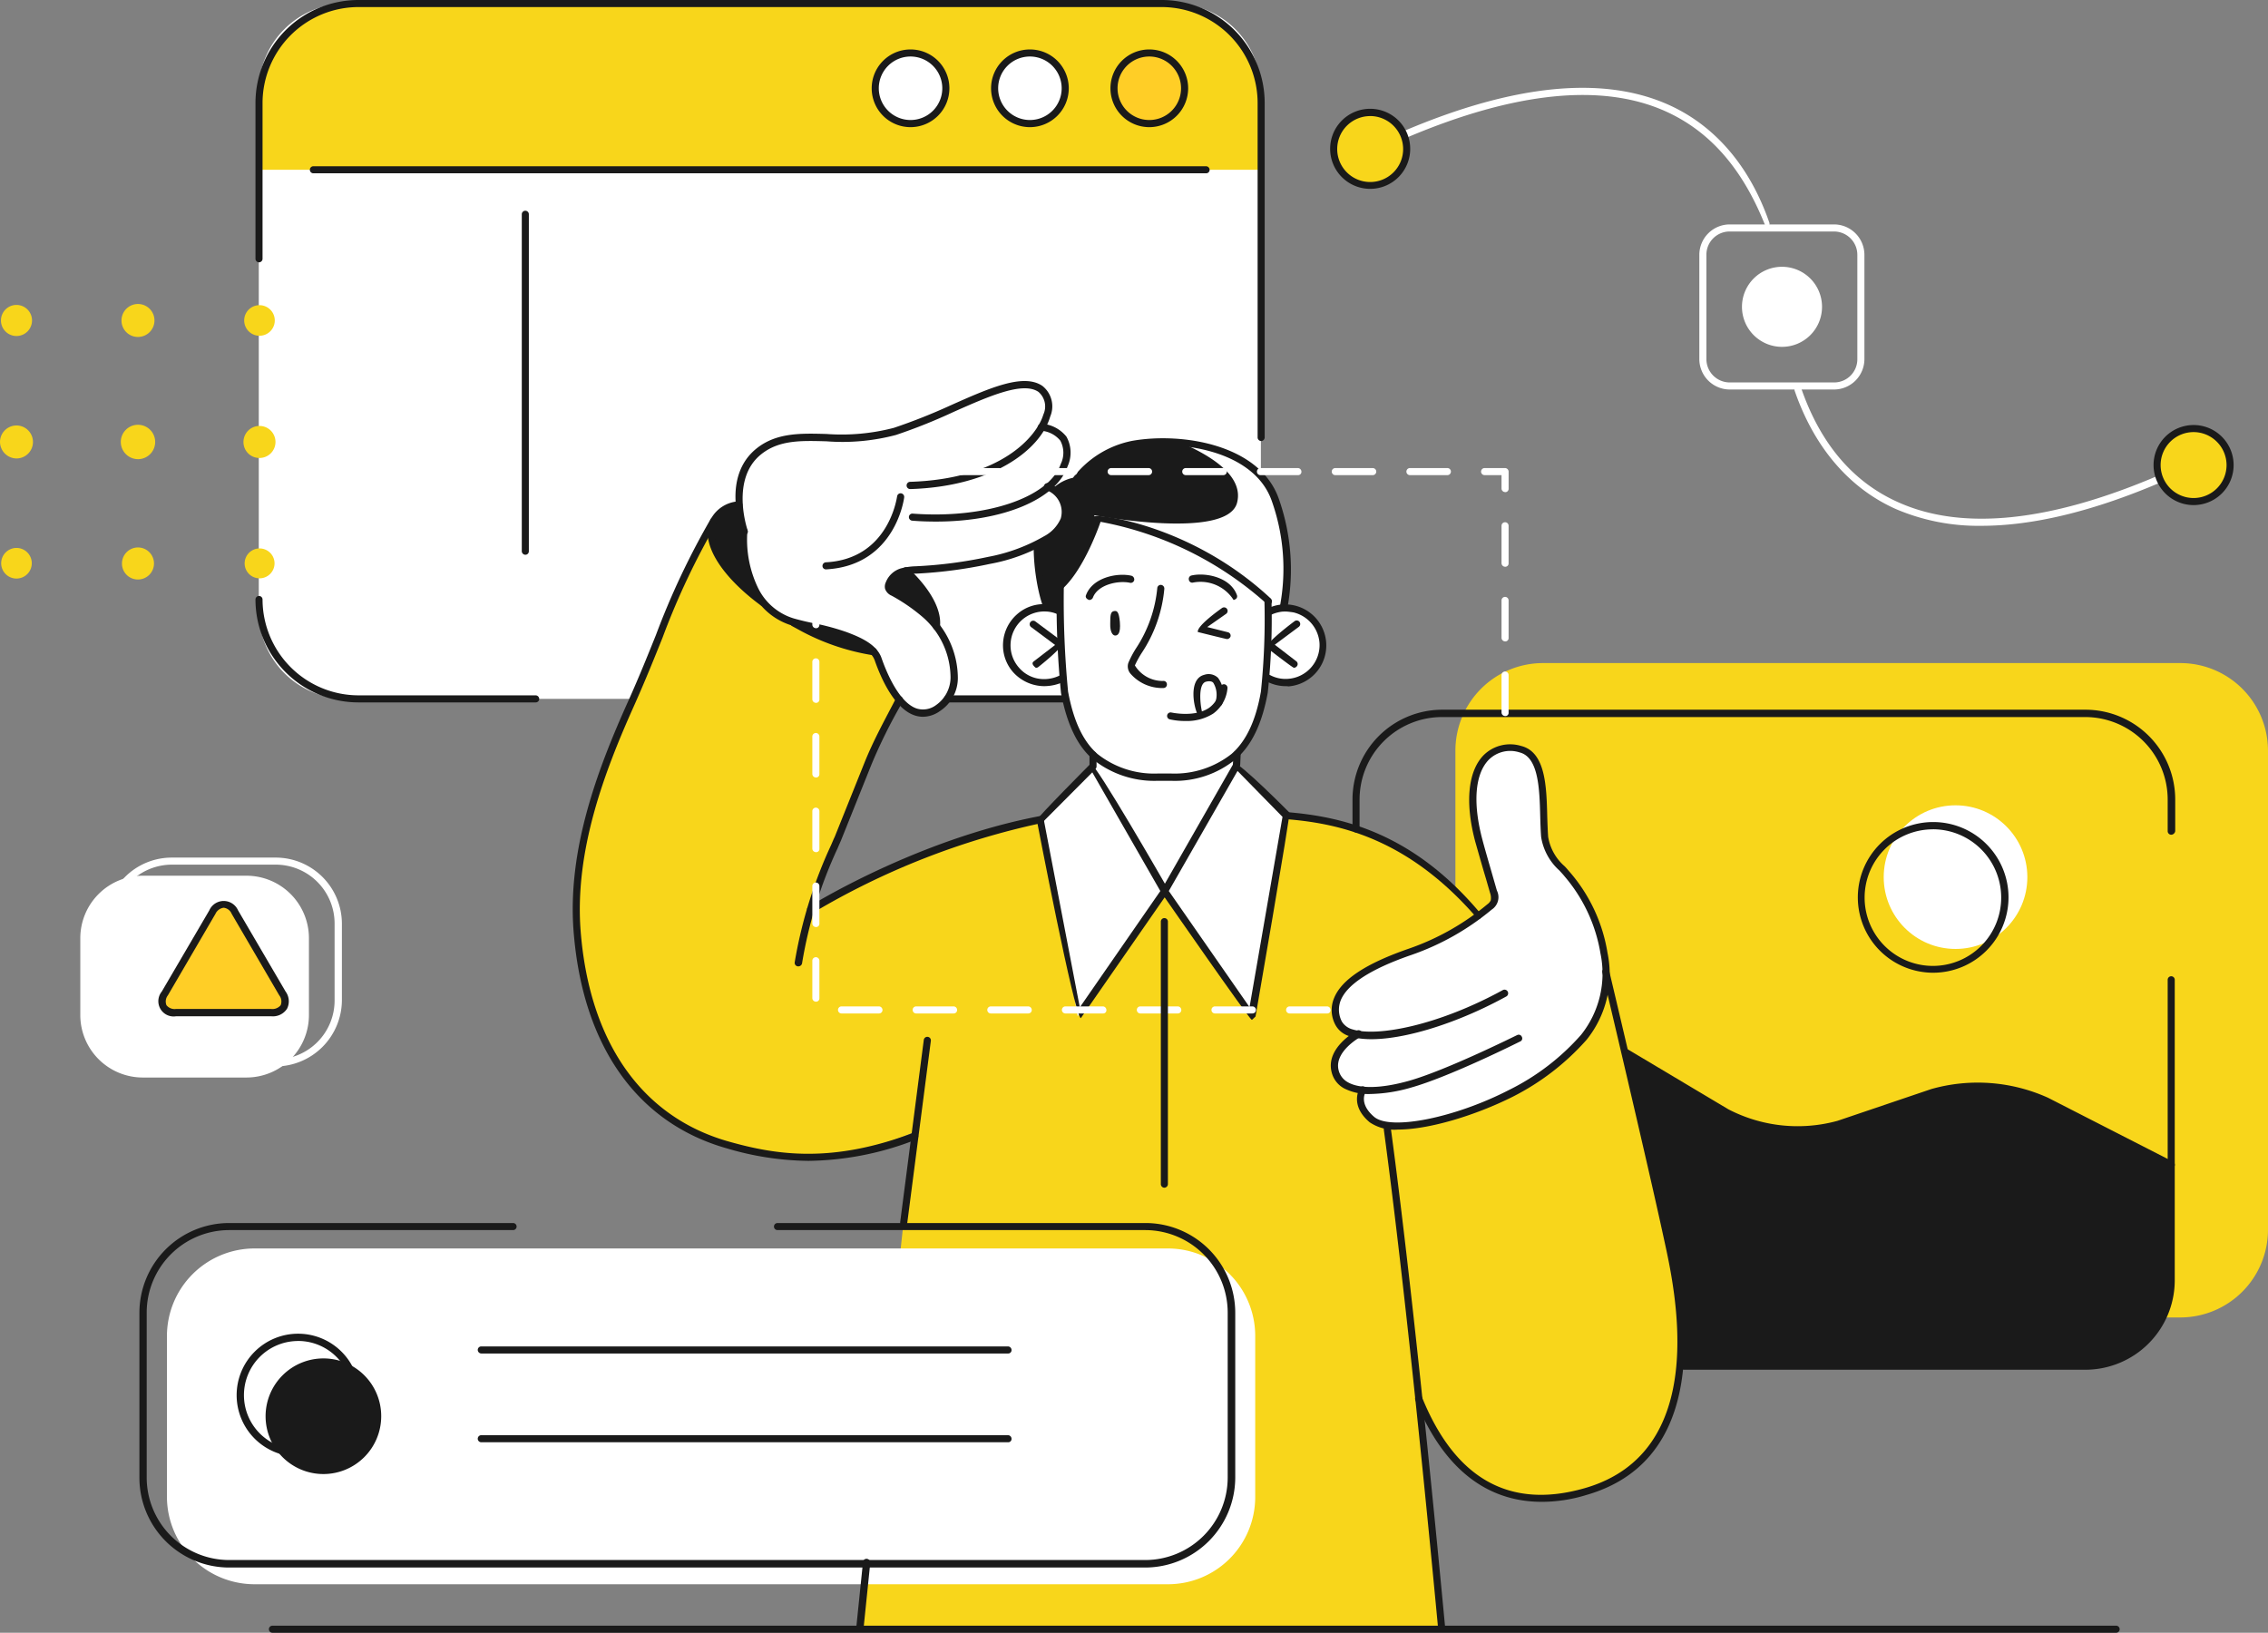 <svg id="qualité" xmlns="http://www.w3.org/2000/svg" width="250.026" height="179.991" viewBox="0 0 250.026 179.991">
  <rect x="0" y="0" width="250.026" height="179.991" fill="#808080" stroke="none"/>
  <path id="Tracé_1219" data-name="Tracé 1219" d="M74.626,405.746H63.179a6.891,6.891,0,0,1-6.879-6.879v-8.488a6.891,6.891,0,0,1,6.879-6.879H74.626a6.891,6.891,0,0,1,6.879,6.879v8.488A6.891,6.891,0,0,1,74.626,405.746Z" transform="translate(-47.448 -286.963)" fill="#fff"/>
  <path id="Tracé_1220" data-name="Tracé 1220" d="M233,89.753H141.73a9.655,9.655,0,0,1-9.63-9.6V22.7a9.638,9.638,0,0,1,9.63-9.6h91.242a9.633,9.633,0,0,1,9.6,9.6V80.149A9.61,9.61,0,0,1,233,89.753Z" transform="translate(-103.572 -12.711)" fill="#fff"/>
  <path id="Tracé_1221" data-name="Tracé 1221" d="M720.25,365.337H649.9a9.638,9.638,0,0,1-9.6-9.63V302.83a9.655,9.655,0,0,1,9.6-9.63H720.25a9.66,9.66,0,0,1,9.63,9.63v52.876A9.677,9.677,0,0,1,720.25,365.337Z" transform="translate(-479.855 -220.103)" fill="#f8d61b"/>
  <path id="Tracé_1222" data-name="Tracé 1222" d="M763.385,470.674s-.8-.337-7.554-3.842-10.15-4.491-12.641-4.75a19.1,19.1,0,0,0-8.047,1.3c-2.051.857-8.748,3.349-11.681,3.738-2.959.389-6.438-.857-7.891-1.454s-12.2-7.164-12.2-7.164-2.362,26.139-3.271,34.576h53.888a9.539,9.539,0,0,0,9.5-9.5V470.908C763.437,470.778,763.385,470.674,763.385,470.674Z" transform="translate(-524.132 -342.495)" fill="#1a1a1a"/>
  <path id="Tracé_1223" data-name="Tracé 1223" d="M318.876,268.084a78.132,78.132,0,0,0-14.381,4.361c-5.918,2.726-11.266,5.866-11.266,5.866s5.607-14.1,6.671-17.028a42.173,42.173,0,0,1,3.219-6.412s-2.752-3.556-2.8-5.3c0,0-5.633-.7-9.449-3.426,0,0-2.752-1.142-3.245-2.258,0,0-5.633-4.179-5.243-7.891,0,0-3.946,6.256-8.644,18.793-4.7,12.512-7.424,17.6-5.269,31.357s13.991,17.444,16.457,18.041,6.879,1.817,11.344.986a46.307,46.307,0,0,0,8.618-2.674l-1.3,10.046-4.828,44.57h64.116l-2.492-25.075s2.6,6.515,6.749,8.981a14.408,14.408,0,0,0,14.277.208,15.215,15.215,0,0,0,7.58-11.344c.467-3.79.286-8.981-1.272-15.938s-6.515-28.164-6.515-28.164l-14.718-7.035s-5.14-7.761-13.057-9.552l-7.917-1.791Z" transform="translate(-203.987 -177.751)" fill="#f8d61b"/>
  <path id="Tracé_1224" data-name="Tracé 1224" d="M618.685,355s.519-4.8-1.765-8.358c-2.284-3.53-4-5.451-4.594-6.489-.571-1.038-.337-5.607-.727-7.346-.415-1.739-.961-4.413-4.049-3.894s-3.946,4.569-3.452,7.216,2.362,8.826,2.258,9.682-5.036,3.946-7.684,4.932c-2.622.986-7.657,2.777-8.981,4.776-1.3,2.025-.857,4.672,1.661,4.932,0,0-3.245,1.713-2.6,4.1a2.715,2.715,0,0,0,2.907,2.1,3.387,3.387,0,0,0,3.037,3.972c3.608.441,10.435-2.025,12.823-3.3,2.362-1.272,6.515-3.452,8.306-6.074C617.672,358.634,618.763,355.571,618.685,355Z" transform="translate(-441.626 -246.497)" fill="#fff"/>
  <path id="Tracé_1225" data-name="Tracé 1225" d="M455.57,241.653s-5.425-1.038-5.581,3.712,4.7,4.7,6.126,3.738c0,0-.1,11.11,10.928,10.928,11.006-.182,11.318-9.345,11.318-9.345v-1.376s4.984,1.557,5.866-1.739c.883-3.271.311-4.569-.96-5.3-1.272-.7-4.517-.493-4.517-.493v-1.142a29.568,29.568,0,0,0-9.76-6.489,40.694,40.694,0,0,0-9.007-2.752s-2.414,6.1-4.075,7.424Z" transform="translate(-338.942 -174.345)" fill="#fff"/>
  <path id="Tracé_1226" data-name="Tracé 1226" d="M470.407,325.1v3.089l-5.607,5.866,3.92,21.7,9.578-13.81,9.6,13.81,3.842-22.142-5.529-5.555.026-2.674Z" transform="translate(-349.911 -243.722)" fill="#fff"/>
  <ellipse id="Ellipse_15" data-name="Ellipse 15" cx="7.917" cy="7.917" rx="7.917" ry="7.917" transform="translate(207.662 88.776)" fill="#fff"/>
  <path id="Tracé_1227" data-name="Tracé 1227" d="M203.472,578.816H102.73a9.655,9.655,0,0,1-9.63-9.6V551.43a9.66,9.66,0,0,1,9.63-9.63H203.472a9.638,9.638,0,0,1,9.6,9.63v17.781A9.616,9.616,0,0,1,203.472,578.816Z" transform="translate(-74.696 -404.172)" fill="#fff"/>
  <path id="Tracé_1228" data-name="Tracé 1228" d="M147.745,594.886a6.373,6.373,0,1,1-6.386-6.386A6.359,6.359,0,0,1,147.745,594.886Z" transform="translate(-105.72 -438.75)" fill="#1a1a1a"/>
  <path id="Tracé_1229" data-name="Tracé 1229" d="M231.722,13.1H143.154A10.99,10.99,0,0,0,132.2,24.054v7.372H242.676V24.054A10.973,10.973,0,0,0,231.722,13.1Z" transform="translate(-103.646 -12.711)" fill="#f8d61b"/>
  <path id="Tracé_1230" data-name="Tracé 1230" d="M463.55,217.188a61.229,61.229,0,0,1-.857-6.671c.052-1.48,1.142-5.607,2.336-6.2a7.718,7.718,0,0,1,1.609-.675,10.917,10.917,0,0,1,9.111-4.439c6.36-.026,11.032,2.492,12.927,5.866s1.506,8.514,1.506,10.046a8.231,8.231,0,0,1-.363,2.544l-1.661.1-.13-.934s-5.347-5.243-11.318-7.138a59.925,59.925,0,0,0-7.32-2.077s-1.895,5.555-4.075,7.424l-.078,2.726Z" transform="translate(-348.35 -150.503)" fill="#1a1a1a"/>
  <path id="Tracé_1231" data-name="Tracé 1231" d="M352.734,197.521s3.79,1.973,5.451,4.543,2.077,8.566-1.246,8.8-4.8-3.608-5.217-4.724-.571-2.492-3.141-3.349c-2.57-.883-8.332-1.687-9.371-3.4s-2.778-2.752-2.7-8.306c0,0-1.791-5.763.857-8.229,2.648-2.44,5.685-2.362,11.136-2.232,5.425.156,9.345-2.544,11.811-3.608,2.492-1.064,6.386-3.115,8.54-1.973s.6,4.153.6,4.153a4.55,4.55,0,0,1,2.518,2.232c.6,1.583-1.635,4.595-1.635,4.595s1.272.337,1.609,2.466-2.777,4.1-5.5,4.854a91.62,91.62,0,0,1-10.9,1.713C354.11,195.211,351.826,196.145,352.734,197.521Z" transform="translate(-254.484 -132.367)" fill="#fff"/>
  <path id="Tracé_1232" data-name="Tracé 1232" d="M99.184,396.5a1.306,1.306,0,0,0-2.466,0l-5.243,8.955c-.675,1.168-.13,2.129,1.22,2.129h10.513c1.35,0,1.895-.96,1.22-2.129Z" transform="translate(-73.278 -295.941)" fill="#ffce26"/>
  <path id="Tracé_1233" data-name="Tracé 1233" d="M503.187,37.894A3.894,3.894,0,1,1,499.294,34,3.888,3.888,0,0,1,503.187,37.894Z" transform="translate(-372.568 -28.185)" fill="#ffce26"/>
  <path id="Tracé_1234" data-name="Tracé 1234" d="M596.547,63.323a4.023,4.023,0,1,1-4.023-4.023A4.027,4.027,0,0,1,596.547,63.323Z" transform="translate(-441.501 -46.918)" fill="#f8d61b"/>
  <path id="Tracé_1235" data-name="Tracé 1235" d="M946.347,197.623a4.023,4.023,0,1,1-4.023-4.023A4.01,4.01,0,0,1,946.347,197.623Z" transform="translate(-700.501 -146.357)" fill="#f8d61b"/>
  <path id="Tracé_1236" data-name="Tracé 1236" d="M452.387,37.894A3.894,3.894,0,1,1,448.494,34,3.888,3.888,0,0,1,452.387,37.894Z" transform="translate(-334.954 -28.185)" fill="#ccc"/>
  <path id="Tracé_1237" data-name="Tracé 1237" d="M401.687,37.894A3.894,3.894,0,1,1,397.794,34,3.888,3.888,0,0,1,401.687,37.894Z" transform="translate(-297.415 -28.185)" fill="#fff"/>
  <path id="Tracé_1238" data-name="Tracé 1238" d="M327.017,226.2s-2.44.441-2.777,2.544,3.426,6.723,4.387,7.19h.675s-1.895-4.257-1.272-6.593Z" transform="translate(-245.821 -170.495)" fill="#1a1a1a"/>
  <path id="Tracé_1239" data-name="Tracé 1239" d="M366.1,279.1a13.1,13.1,0,0,1,4.179.753,16.413,16.413,0,0,1,2.44,1.194A11.306,11.306,0,0,1,366.1,279.1Z" transform="translate(-276.831 -209.663)" fill="#1a1a1a"/>
  <path id="Tracé_1240" data-name="Tracé 1240" d="M401.8,254.1s-2.051.649-1.843,1.791c0,0,3.556,2.414,4.231,3.115s1.168,1.194,1.168,1.194S405.409,256.929,401.8,254.1Z" transform="translate(-301.889 -191.152)" fill="#1a1a1a"/>
  <path id="Tracé_1241" data-name="Tracé 1241" d="M771,129.9a4.1,4.1,0,1,1-4.1-4.1A4.11,4.11,0,0,1,771,129.9Z" transform="translate(-570.557 -96.156)" fill="#fff"/>
  <path id="Tracé_1242" data-name="Tracé 1242" d="M506.009,218.178l1.661-.1a9.316,9.316,0,0,0,.363-2.544c0-1.531.389-6.671-1.506-10.046-1.583-2.829-5.14-5.062-10.02-5.685,3.3,1.428,6.8,3.66,6.074,6.541-1.038,4.205-15.782,1.4-15.782,1.4l.363.519c.078-.234,1.454-.026,7.4,1.843s11.318,7.138,11.318,7.138Z" transform="translate(-366.2 -150.947)" fill="#fff"/>
  <g id="Groupe_951" data-name="Groupe 951" transform="translate(178.863 90.619)">
    <g id="Groupe_949" data-name="Groupe 949" transform="translate(0 25.011)">
      <path id="Tracé_1243" data-name="Tracé 1243" d="M771.746,470.2c-.182-.052-13.939-7.086-13.939-7.086a18.174,18.174,0,0,0-12.278-.909l-10.305,3.5a17.261,17.261,0,0,1-12.693-1.35l-11.084-6.567a.4.4,0,0,1,.415-.675l11.058,6.593a16.588,16.588,0,0,0,12.044,1.272l10.331-3.5a18.812,18.812,0,0,1,12.875.96l13.758,7.035a.4.4,0,0,1,.182.519A.414.414,0,0,1,771.746,470.2Z" transform="translate(-711.252 -457.052)" fill="#1a1a1a"/>
    </g>
    <g id="Groupe_950" data-name="Groupe 950" transform="translate(25.944)">
      <path id="Tracé_1244" data-name="Tracé 1244" d="M819.506,377.313a8.306,8.306,0,1,1,8.307-8.306A8.314,8.314,0,0,1,819.506,377.313Zm0-15.808a7.528,7.528,0,1,0,7.5,7.528A7.533,7.533,0,0,0,819.506,361.5Z" transform="translate(-811.2 -360.7)" fill="#1a1a1a"/>
    </g>
  </g>
  <g id="Groupe_952" data-name="Groupe 952" transform="translate(114.292 84.102)">
    <path id="Tracé_1245" data-name="Tracé 1245" d="M486.2,363.918c-.337-.156-9.6-13.5-9.6-13.5l-9.241,13.316c-.7-.156-4.854-21.831-4.854-21.831.1-.363,5.944-6.23,5.944-6.23.623.078,8.177,13.238,8.177,13.238l7.606-13.316c.623-.078,6.126,5.477,6.126,5.477.1.337-3.738,22.479-3.738,22.479C486.251,363.918,486.225,363.918,486.2,363.918ZM463.3,341.983l3.946,20.559,8.878-12.823-7.5-13.083Zm13.758,7.735,8.9,12.8,3.634-20.974-4.958-5.062Z" transform="translate(-462.5 -335.597)" fill="#1a1a1a"/>
  </g>
  <g id="Groupe_953" data-name="Groupe 953" transform="translate(128.661 75.43)">
    <path id="Tracé_1246" data-name="Tracé 1246" d="M519.892,306.241a7.728,7.728,0,0,1-1.739-.182.387.387,0,1,1,.182-.753c.026,0,2.57.571,4.153-.519a3.087,3.087,0,0,0,1.246-2.258.388.388,0,0,1,.441-.337.4.4,0,0,1,.337.441,3.849,3.849,0,0,1-1.583,2.8A5.458,5.458,0,0,1,519.892,306.241Z" transform="translate(-517.856 -302.189)" fill="#1a1a1a"/>
  </g>
  <g id="Groupe_954" data-name="Groupe 954" transform="translate(63.139 56.991)">
    <path id="Tracé_1247" data-name="Tracé 1247" d="M291.411,302.133a32.61,32.61,0,0,1-8.981-1.376c-9.916-2.8-15.912-11.318-16.9-23.933-.7-8.981,2.622-17.807,5.97-25.257,1.272-2.829,2.206-5.166,3.115-7.424a84.749,84.749,0,0,1,6.048-12.8.4.4,0,0,1,.675.415,82.191,82.191,0,0,0-6,12.693c-.909,2.258-1.843,4.595-3.115,7.45-3.3,7.346-6.593,16.042-5.918,24.868.96,12.278,6.749,20.533,16.327,23.232,5.3,1.505,11.421,2.414,20.351-.96a.4.4,0,1,1,.286.753A33.481,33.481,0,0,1,291.411,302.133Z" transform="translate(-265.436 -231.152)" fill="#1a1a1a"/>
  </g>
  <g id="Groupe_955" data-name="Groupe 955" transform="translate(87.604 76.737)">
    <path id="Tracé_1248" data-name="Tracé 1248" d="M360.08,337.015a.391.391,0,0,1-.389-.441,50.441,50.441,0,0,1,4.023-12.953c.156-.363.286-.675.389-.883l3.323-8.281c.883-2.18,1.973-4.205,3.089-6.334l.363-.7a.4.4,0,1,1,.7.389l-.363.7a57.96,57.96,0,0,0-3.063,6.256l-3.323,8.281c-.078.208-.234.519-.389.909A48.933,48.933,0,0,0,360.5,336.7.421.421,0,0,1,360.08,337.015Z" transform="translate(-359.688 -307.221)" fill="#1a1a1a"/>
  </g>
  <g id="Groupe_957" data-name="Groupe 957" transform="translate(0 33.391)">
    <g id="Groupe_956" data-name="Groupe 956" transform="translate(0 0)">
      <path id="Tracé_1249" data-name="Tracé 1249" d="M24.313,144.526a1.713,1.713,0,1,0-1.713-1.713A1.712,1.712,0,0,0,24.313,144.526Z" transform="translate(-22.496 -140.876)" fill="#f8d61b"/>
      <path id="Tracé_1250" data-name="Tracé 1250" d="M75.617,144.334a1.817,1.817,0,1,0-1.817-1.817A1.806,1.806,0,0,0,75.617,144.334Z" transform="translate(-60.406 -140.58)" fill="#f8d61b"/>
      <ellipse id="Ellipse_16" data-name="Ellipse 16" cx="1.687" cy="1.687" rx="1.687" ry="1.687" transform="translate(26.67 0.541) rotate(-9.218)" fill="#f8d61b"/>
      <path id="Tracé_1251" data-name="Tracé 1251" d="M24.017,195.934a1.817,1.817,0,1,0-1.817-1.817A1.839,1.839,0,0,0,24.017,195.934Z" transform="translate(-22.2 -178.786)" fill="#f8d61b"/>
      <path id="Tracé_1252" data-name="Tracé 1252" d="M75.395,195.79a1.895,1.895,0,1,0-1.895-1.895A1.906,1.906,0,0,0,75.395,195.79Z" transform="translate(-60.184 -178.563)" fill="#f8d61b"/>
      <path id="Tracé_1253" data-name="Tracé 1253" d="M127.365,196.03a1.765,1.765,0,1,0-1.765-1.765A1.751,1.751,0,0,0,127.365,196.03Z" transform="translate(-98.76 -178.934)" fill="#f8d61b"/>
      <path id="Tracé_1254" data-name="Tracé 1254" d="M24.387,247.675a1.687,1.687,0,1,0-1.687-1.687A1.684,1.684,0,0,0,24.387,247.675Z" transform="translate(-22.57 -217.288)" fill="#f8d61b"/>
      <path id="Tracé_1255" data-name="Tracé 1255" d="M75.765,247.63A1.765,1.765,0,1,0,74,245.865,1.751,1.751,0,0,0,75.765,247.63Z" transform="translate(-60.554 -217.139)" fill="#f8d61b"/>
      <path id="Tracé_1256" data-name="Tracé 1256" d="M127.733,247.8a1.656,1.656,0,0,0,1.661-1.661,1.648,1.648,0,1,0-1.661,1.661Z" transform="translate(-99.128 -217.436)" fill="#f8d61b"/>
    </g>
  </g>
  <g id="Groupe_958" data-name="Groupe 958" transform="translate(29.644 179.212)">
    <path id="Tracé_1257" data-name="Tracé 1257" d="M340.039,702.779H136.789a.389.389,0,0,1,0-.779H340.039a.389.389,0,0,1,0,.779Z" transform="translate(-136.4 -702)" fill="#1a1a1a"/>
  </g>
  <path id="Tracé_1258" data-name="Tracé 1258" d="M494.137,271.073c.312-.052.519.078.623,1.22.1,1.272-.234,1.48-.519,1.48s-.571-.415-.545-1.3C493.7,271.54,493.721,271.125,494.137,271.073Z" transform="translate(-371.304 -203.713)" fill="#1a1a1a"/>
  <g id="Groupe_959" data-name="Groupe 959" transform="translate(110.57 66.598)">
    <path id="Tracé_1259" data-name="Tracé 1259" d="M452.689,277.205a4.663,4.663,0,0,1-3.4-1.531,4.466,4.466,0,0,1-1.116-3.271,4.551,4.551,0,0,1,1.532-3.115,4.429,4.429,0,0,1,3.271-1.116,4.547,4.547,0,0,1,1.4.312.4.4,0,1,1-.286.753,3.481,3.481,0,0,0-1.142-.26,3.729,3.729,0,0,0-3.946,3.5,3.707,3.707,0,0,0,.934,2.7,3.593,3.593,0,0,0,2.57,1.246,3.88,3.88,0,0,0,1.947-.415.406.406,0,0,1,.363.727A5.079,5.079,0,0,1,452.689,277.205Z" transform="translate(-448.162 -268.162)" fill="#1a1a1a"/>
  </g>
  <g id="Groupe_960" data-name="Groupe 960" transform="translate(113.51 68.421)">
    <path id="Tracé_1260" data-name="Tracé 1260" d="M460.166,280.382c-.441-.337-.415-.571-.234-.7l2.362-1.817-2.648-1.973a.389.389,0,0,1,.467-.623l3.063,2.284c0,.623-2.778,2.777-2.778,2.777A.518.518,0,0,1,460.166,280.382Z" transform="translate(-459.487 -275.187)" fill="#1a1a1a"/>
  </g>
  <g id="Groupe_961" data-name="Groupe 961" transform="translate(139.441 66.625)">
    <path id="Tracé_1261" data-name="Tracé 1261" d="M561.673,277.282a4.476,4.476,0,0,1-2.077-.519.447.447,0,0,1-.182-.545.41.41,0,0,1,.545-.156,3.624,3.624,0,0,0,1.947.415,3.729,3.729,0,0,0,3.5-3.946,3.75,3.75,0,0,0-3.946-3.478,3.979,3.979,0,0,0-1.22.286.4.4,0,1,1-.312-.727,4.1,4.1,0,0,1,1.48-.337,4.526,4.526,0,0,1,.571,9.033A1.487,1.487,0,0,0,561.673,277.282Z" transform="translate(-559.384 -268.266)" fill="#1a1a1a"/>
  </g>
  <g id="Groupe_962" data-name="Groupe 962" transform="translate(139.627 68.395)">
    <path id="Tracé_1262" data-name="Tracé 1262" d="M563.111,280.308c-.234-.078-3.011-2.232-3.011-2.232,0-.623,3.089-2.907,3.089-2.907a.389.389,0,0,1,.467.623l-2.648,1.973,2.362,1.817a.382.382,0,0,1,.078.545A.444.444,0,0,1,563.111,280.308Z" transform="translate(-560.1 -275.087)" fill="#1a1a1a"/>
  </g>
  <g id="Groupe_963" data-name="Groupe 963" transform="translate(156.032 106.727)">
    <path id="Tracé_1263" data-name="Tracé 1263" d="M637.239,481.588c-4.984,0-10.357-2.466-13.913-11.162a.4.4,0,1,1,.727-.312c3.66,8.981,9.682,12.33,17.911,9.968,13.836-3.971,10.046-21.545,8.774-27.308-1.817-8.436-6.775-29.332-6.827-29.54a.387.387,0,0,1,.753-.182c.052.208,5.01,21.1,6.827,29.54,1.3,5.944,5.217,24.063-9.345,28.242A16.732,16.732,0,0,1,637.239,481.588Z" transform="translate(-623.299 -422.756)" fill="#1a1a1a"/>
  </g>
  <g id="Groupe_964" data-name="Groupe 964" transform="translate(116.486 64.194)">
    <path id="Tracé_1264" data-name="Tracé 1264" d="M483.632,280.782h-1.583a10.8,10.8,0,0,1-7.086-2.362c-1.739-1.48-2.881-3.894-3.53-7.32a98.958,98.958,0,0,1-.467-11.811.4.4,0,0,1,.389-.389.382.382,0,0,1,.389.389,105.358,105.358,0,0,0,.467,11.655c.6,3.245,1.661,5.5,3.245,6.879a10.037,10.037,0,0,0,6.593,2.155h1.583a10.122,10.122,0,0,0,6.593-2.155c1.583-1.376,2.674-3.608,3.245-6.879A76.819,76.819,0,0,0,493.86,261a.4.4,0,0,1,.389-.389.367.367,0,0,1,.389.389,74.8,74.8,0,0,1-.415,10.072c-.623,3.426-1.791,5.84-3.53,7.32A10.546,10.546,0,0,1,483.632,280.782Z" transform="translate(-470.952 -258.9)" fill="#1a1a1a"/>
  </g>
  <g id="Groupe_965" data-name="Groupe 965" transform="translate(120.107 82.831)">
    <path id="Tracé_1265" data-name="Tracé 1265" d="M485.289,332.751a.382.382,0,0,1-.389-.389v-1.272a.4.4,0,0,1,.389-.389.382.382,0,0,1,.389.389v1.272A.4.4,0,0,1,485.289,332.751Z" transform="translate(-484.9 -330.7)" fill="#1a1a1a"/>
  </g>
  <g id="Groupe_966" data-name="Groupe 966" transform="translate(135.912 82.777)">
    <path id="Tracé_1266" data-name="Tracé 1266" d="M546.182,332.441a.375.375,0,0,1-.389-.415l.052-1.142a.375.375,0,0,1,.415-.389.405.405,0,0,1,.389.415l-.052,1.142A.443.443,0,0,1,546.182,332.441Z" transform="translate(-545.79 -330.492)" fill="#1a1a1a"/>
  </g>
  <g id="Groupe_967" data-name="Groupe 967" transform="translate(116.056 48.312)">
    <path id="Tracé_1267" data-name="Tracé 1267" d="M494.71,216.817a.4.4,0,0,1-.389-.467,22.365,22.365,0,0,0-.883-11.733c-1.947-5.555-10.1-6.775-15.263-5.866a10.1,10.1,0,0,0-6.1,3.868,5.426,5.426,0,0,0-2.129,1.09.386.386,0,1,1-.519-.571,4.761,4.761,0,0,1,2.1-1.064A10.829,10.829,0,0,1,478.071,198c5.451-.96,14.043.389,16.146,6.386a23.453,23.453,0,0,1,.934,12.122A.506.506,0,0,1,494.71,216.817Z" transform="translate(-469.297 -197.717)" fill="#1a1a1a"/>
  </g>
  <g id="Groupe_968" data-name="Groupe 968" transform="translate(113.954 59.755)">
    <path id="Tracé_1268" data-name="Tracé 1268" d="M462.522,249.458c-.415-.415-1.35-3.79-1.324-7.268a.4.4,0,0,1,.389-.389.382.382,0,0,1,.389.389,28.472,28.472,0,0,0,.909,6.749.394.394,0,0,1-.285.493C462.6,249.458,462.574,249.458,462.522,249.458Z" transform="translate(-461.198 -241.8)" fill="#1a1a1a"/>
  </g>
  <g id="Groupe_969" data-name="Groupe 969" transform="translate(94.406 171.838)">
    <path id="Tracé_1269" data-name="Tracé 1269" d="M386.281,681.484a.394.394,0,0,1-.389-.441l.727-7.086a.393.393,0,0,1,.441-.363.427.427,0,0,1,.363.441l-.727,7.086A.464.464,0,0,1,386.281,681.484Z" transform="translate(-385.889 -673.59)" fill="#1a1a1a"/>
  </g>
  <g id="Groupe_970" data-name="Groupe 970" transform="translate(99.234 114.315)">
    <path id="Tracé_1270" data-name="Tracé 1270" d="M404.881,472.836a.407.407,0,0,1-.389-.441l2.6-20.065a.393.393,0,1,1,.779.1l-2.6,20.065A.393.393,0,0,1,404.881,472.836Z" transform="translate(-404.489 -451.989)" fill="#1a1a1a"/>
  </g>
  <g id="Groupe_971" data-name="Groupe 971" transform="translate(152.551 124.101)">
    <path id="Tracé_1271" data-name="Tracé 1271" d="M616.252,545.319a.4.4,0,0,1-.389-.363c-2.7-28.579-4.724-45.582-5.97-54.823a.4.4,0,0,1,.337-.441.388.388,0,0,1,.441.337c1.246,9.241,3.271,26.269,5.97,54.849a.4.4,0,0,1-.363.441Z" transform="translate(-609.889 -489.689)" fill="#1a1a1a"/>
  </g>
  <g id="Groupe_972" data-name="Groupe 972" transform="translate(119.693 63.364)">
    <path id="Tracé_1272" data-name="Tracé 1272" d="M483.693,258.48c-.337-.1-.441-.337-.363-.519.7-1.947,3.426-2.518,5.01-2.154a.427.427,0,0,1,.311.467.391.391,0,0,1-.467.311c-1.324-.286-3.582.208-4.1,1.661A.448.448,0,0,1,483.693,258.48Z" transform="translate(-483.305 -255.703)" fill="#1a1a1a"/>
  </g>
  <g id="Groupe_973" data-name="Groupe 973" transform="translate(131.049 63.338)">
    <path id="Tracé_1273" data-name="Tracé 1273" d="M532,258.406a4.316,4.316,0,0,0-4.465-1.921.374.374,0,0,1-.467-.312.387.387,0,0,1,.286-.467c1.609-.363,4.309.208,5.01,2.155a.366.366,0,0,1-.234.493C532.077,258.38,532.051,258.406,532,258.406Z" transform="translate(-527.056 -255.603)" fill="#1a1a1a"/>
  </g>
  <g id="Groupe_974" data-name="Groupe 974" transform="translate(118.243 52.934)">
    <path id="Tracé_1274" data-name="Tracé 1274" d="M479.378,218.112a14.567,14.567,0,0,1-1.583-1.973.392.392,0,0,1,.649-.441l1.272,1.791a.384.384,0,0,1-.1.545A.419.419,0,0,1,479.378,218.112Z" transform="translate(-477.722 -215.522)" fill="#1a1a1a"/>
  </g>
  <g id="Groupe_975" data-name="Groupe 975" transform="translate(141.441 89.526)">
    <path id="Tracé_1275" data-name="Tracé 1275" d="M588.586,368.3c-7.606-8.878-15.263-10.565-21.13-11.032a.39.39,0,0,1,.052-.779c6,.493,13.861,2.206,21.363,11.188a.378.378,0,0,1-.052.545A.62.62,0,0,1,588.586,368.3Z" transform="translate(-567.09 -356.49)" fill="#1a1a1a"/>
  </g>
  <g id="Groupe_976" data-name="Groupe 976" transform="translate(17.477 99.321)">
    <path id="Tracé_1276" data-name="Tracé 1276" d="M101.981,406.938H91.442a1.683,1.683,0,0,1-1.557-2.726l5.243-8.955a1.731,1.731,0,0,1,3.167,0l5.243,8.955a1.818,1.818,0,0,1,.156,1.895A1.863,1.863,0,0,1,101.981,406.938Zm-5.269-11.967a1.16,1.16,0,0,0-.909.675l-5.243,8.981a1.1,1.1,0,0,0-.156,1.09,1.154,1.154,0,0,0,1.038.415h10.513a1.185,1.185,0,0,0,1.038-.415,1.093,1.093,0,0,0-.156-1.09l-5.243-8.981A1.091,1.091,0,0,0,96.711,394.971Z" transform="translate(-89.529 -394.225)" fill="#1a1a1a"/>
  </g>
  <g id="Groupe_977" data-name="Groupe 977" transform="translate(146.707 113.571)">
    <path id="Tracé_1277" data-name="Tracé 1277" d="M591.742,456.15a5.892,5.892,0,0,1-2.907-.623,2.77,2.77,0,0,1-1.376-1.817c-.649-2.648,2.648-4.465,2.777-4.543a.4.4,0,1,1,.389.7c-.026.026-2.907,1.609-2.388,3.66a2.07,2.07,0,0,0,1.012,1.324c1.3.753,3.712.7,6.749-.156,4.205-1.194,11.837-5.01,11.915-5.036a.369.369,0,0,1,.519.182.362.362,0,0,1-.182.519c-.312.156-7.787,3.894-12.044,5.088A17.108,17.108,0,0,1,591.742,456.15Z" transform="translate(-587.374 -449.121)" fill="#1a1a1a"/>
  </g>
  <g id="Groupe_978" data-name="Groupe 978" transform="translate(146.8 82.078)">
    <path id="Tracé_1278" data-name="Tracé 1278" d="M595.045,370.239a4.852,4.852,0,0,1-3.115-.8c-2.284-1.921-1.09-3.764-1.09-3.79a.392.392,0,0,1,.649.441c-.052.078-.779,1.3.935,2.752,1.817,1.531,8.929.1,14.9-2.985a25.76,25.76,0,0,0,7.917-6.074,10.828,10.828,0,0,0,2.129-8.955,17.422,17.422,0,0,0-3.946-8.488c-.182-.234-.389-.441-.571-.649a6.277,6.277,0,0,1-2.025-3.712c-.052-.7-.078-1.454-.1-2.258-.078-3.063-.182-6.541-2.284-7.061a3.348,3.348,0,0,0-3.375.8c-1.532,1.557-1.791,4.75-.727,8.774.363,1.376.779,2.752,1.168,4.127l.441,1.531a1.634,1.634,0,0,1-.571,2.1A28.255,28.255,0,0,1,596.5,351c-4.439,1.531-7.035,3.219-7.761,4.984a2.809,2.809,0,0,0,.13,2.362,1.993,1.993,0,0,0,1.194.857c2.674.831,9.371-.415,16.535-4.335a.4.4,0,1,1,.389.7c-6.567,3.608-13.784,5.477-17.158,4.413a2.584,2.584,0,0,1-1.661-1.246,3.425,3.425,0,0,1-.156-3.011c.831-2.025,3.5-3.79,8.229-5.425a27.583,27.583,0,0,0,8.644-4.88,1.19,1.19,0,0,0,.389-.441,1.623,1.623,0,0,0-.078-.831l-.441-1.532c-.415-1.376-.8-2.751-1.194-4.127-1.142-4.283-.8-7.761.934-9.526a4.159,4.159,0,0,1,4.127-1.012c2.7.675,2.8,4.465,2.881,7.813.026.779.052,1.531.1,2.206a5.478,5.478,0,0,0,1.817,3.245c.208.208.389.441.6.675a17.963,17.963,0,0,1,4.127,8.878,11.533,11.533,0,0,1-2.31,9.578,27.355,27.355,0,0,1-8.151,6.282C603.585,368.681,598.471,370.239,595.045,370.239Z" transform="translate(-587.733 -327.797)" fill="#1a1a1a"/>
  </g>
  <g id="Groupe_979" data-name="Groupe 979" transform="translate(104.065 76.653)">
    <path id="Tracé_1279" data-name="Tracé 1279" d="M436.261,307.679H423.489a.389.389,0,0,1,0-.779h12.771a.4.4,0,0,1,.389.389A.382.382,0,0,1,436.261,307.679Z" transform="translate(-423.1 -306.9)" fill="#1a1a1a"/>
  </g>
  <g id="Groupe_980" data-name="Groupe 980" transform="translate(28.164 0)">
    <path id="Tracé_1280" data-name="Tracé 1280" d="M241.566,60.219a.4.4,0,0,1-.389-.389V22.944a10.591,10.591,0,0,0-10.565-10.565H142.044a10.591,10.591,0,0,0-10.565,10.565V40.128a.389.389,0,0,1-.779,0V22.944A11.355,11.355,0,0,1,142.044,11.6h88.568a11.355,11.355,0,0,1,11.344,11.344V59.83A.4.4,0,0,1,241.566,60.219Z" transform="translate(-130.7 -11.6)" fill="#1a1a1a"/>
  </g>
  <g id="Groupe_981" data-name="Groupe 981" transform="translate(28.164 65.699)">
    <path id="Tracé_1281" data-name="Tracé 1281" d="M161.59,276.433H142.044A11.355,11.355,0,0,1,130.7,265.089a.389.389,0,0,1,.779,0,10.591,10.591,0,0,0,10.565,10.565H161.59a.4.4,0,0,1,.389.389A.382.382,0,0,1,161.59,276.433Z" transform="translate(-130.7 -264.7)" fill="#1a1a1a"/>
  </g>
  <g id="Groupe_982" data-name="Groupe 982" transform="translate(185.261 107.621)">
    <path id="Tracé_1282" data-name="Tracé 1282" d="M780.521,469.575H736.289a.389.389,0,0,1,0-.779h44.232a9.1,9.1,0,0,0,9.085-9.085V426.589a.389.389,0,1,1,.779,0v33.122A9.86,9.86,0,0,1,780.521,469.575Z" transform="translate(-735.9 -426.2)" fill="#1a1a1a"/>
  </g>
  <g id="Groupe_983" data-name="Groupe 983" transform="translate(149.101 78.237)">
    <path id="Tracé_1283" data-name="Tracé 1283" d="M686.855,326.784a.4.4,0,0,1-.389-.389v-3.5a9.1,9.1,0,0,0-9.085-9.085H606.464a9.1,9.1,0,0,0-9.085,9.085v3.245a.389.389,0,1,1-.779,0V322.89a9.9,9.9,0,0,1,9.89-9.89h70.917a9.9,9.9,0,0,1,9.89,9.89v3.5A.47.47,0,0,1,686.855,326.784Z" transform="translate(-596.6 -313)" fill="#1a1a1a"/>
  </g>
  <g id="Groupe_984" data-name="Groupe 984" transform="translate(15.367 134.825)">
    <path id="Tracé_1284" data-name="Tracé 1284" d="M192.292,568.976h-101a9.9,9.9,0,0,1-9.89-9.89v-18.2A9.9,9.9,0,0,1,91.29,531h31.305a.389.389,0,1,1,0,.779H91.29a9.1,9.1,0,0,0-9.085,9.085v18.2a9.1,9.1,0,0,0,9.085,9.085h101a9.1,9.1,0,0,0,9.085-9.085v-18.2a9.1,9.1,0,0,0-9.085-9.085H151.746a.389.389,0,1,1,0-.779h40.572a9.9,9.9,0,0,1,9.89,9.89v18.2A9.943,9.943,0,0,1,192.292,568.976Z" transform="translate(-81.4 -531)" fill="#1a1a1a"/>
  </g>
  <g id="Groupe_985" data-name="Groupe 985" transform="translate(81.078 42.003)">
    <path id="Tracé_1285" data-name="Tracé 1285" d="M335.493,190.361c-.467-.519-2.518-6.464,1.428-9.552,2.18-1.713,4.854-1.635,7.658-1.557a22.813,22.813,0,0,0,7.424-.675,64.34,64.34,0,0,0,6.282-2.492c4.309-1.921,8.021-3.556,10.1-2.129a2.869,2.869,0,0,1,.857,3.375c-1.064,3.66-6.334,7.709-15.419,7.995a.4.4,0,1,1-.026-.8c9.994-.311,13.965-4.984,14.692-7.424a2.112,2.112,0,0,0-.545-2.492c-1.713-1.168-5.425.467-9.345,2.206a61.259,61.259,0,0,1-6.36,2.544,23.015,23.015,0,0,1-7.658.7c-2.777-.078-5.192-.156-7.164,1.4-3.478,2.726-1.557,8.332-1.531,8.41a.366.366,0,0,1-.234.493Z" transform="translate(-334.544 -173.414)" fill="#1a1a1a"/>
  </g>
  <g id="Groupe_986" data-name="Groupe 986" transform="translate(100.195 46.698)">
    <path id="Tracé_1286" data-name="Tracé 1286" d="M411.178,202.3c-.857,0-1.739-.026-2.622-.1a.4.4,0,0,1-.363-.415.383.383,0,0,1,.415-.363c7.995.6,15.03-1.739,16.327-5.477a2.816,2.816,0,0,0-.052-2.57,3.026,3.026,0,0,0-2.129-1.09.383.383,0,0,1-.363-.415.42.42,0,0,1,.415-.363,3.864,3.864,0,0,1,2.752,1.428,3.624,3.624,0,0,1,.13,3.271C424.417,199.884,418.5,202.3,411.178,202.3Z" transform="translate(-408.19 -191.5)" fill="#1a1a1a"/>
  </g>
  <g id="Groupe_987" data-name="Groupe 987" transform="translate(90.671 54.379)">
    <path id="Tracé_1287" data-name="Tracé 1287" d="M371.889,229.476a.377.377,0,0,1-.389-.363.4.4,0,0,1,.363-.415c6.983-.363,7.839-7.216,7.865-7.268a.388.388,0,0,1,.441-.337.4.4,0,0,1,.337.441c0,.052-.934,7.528-8.618,7.943Z" transform="translate(-371.5 -221.089)" fill="#1a1a1a"/>
  </g>
  <g id="Groupe_988" data-name="Groupe 988" transform="translate(81.588 53.288)">
    <path id="Tracé_1288" data-name="Tracé 1288" d="M356.677,242.614a2.94,2.94,0,0,1-.934-.156c-2.362-.8-3.842-4.491-4.387-6.048-.441-1.272-2.258-1.947-3.349-2.362a21.892,21.892,0,0,0-3.4-.909c-.675-.156-1.376-.312-2.051-.493a7.257,7.257,0,0,1-4.828-4,13.358,13.358,0,0,1-1.194-6.541.39.39,0,0,1,.779.052,12.279,12.279,0,0,0,1.116,6.126,6.468,6.468,0,0,0,4.335,3.582q1.012.273,2.025.467a26.166,26.166,0,0,1,3.5.96c1.22.467,3.271,1.246,3.816,2.855.389,1.116,1.791,4.854,3.868,5.555a2.388,2.388,0,0,0,2.155-.389,3.736,3.736,0,0,0,1.583-3.011,8.9,8.9,0,0,0-3.063-6.671,19.772,19.772,0,0,0-3.426-2.362,1.3,1.3,0,0,1-.727-.753,1.1,1.1,0,0,1,.078-.727,2.572,2.572,0,0,1,1.661-1.532,7.1,7.1,0,0,1,1.635-.234,48.557,48.557,0,0,0,7.995-1.038,19.451,19.451,0,0,0,6.178-2.284,4.028,4.028,0,0,0,1.817-1.947,2.558,2.558,0,0,0-1.557-3.115.4.4,0,1,1,.311-.727,3.347,3.347,0,0,1,2,4.075,4.835,4.835,0,0,1-2.129,2.388,19.485,19.485,0,0,1-6.438,2.388A50.285,50.285,0,0,1,356,226.831a6.463,6.463,0,0,0-1.506.182,1.776,1.776,0,0,0-1.168,1.064c1.4,1.09,2.726,2.025,3.842,2.959a9.783,9.783,0,0,1,3.349,7.32,4.358,4.358,0,0,1-1.947,3.608A3.273,3.273,0,0,1,356.677,242.614Z" transform="translate(-336.51 -216.886)" fill="#1a1a1a"/>
  </g>
  <g id="Groupe_989" data-name="Groupe 989" transform="translate(11.655 94.538)">
    <path id="Tracé_1289" data-name="Tracé 1289" d="M85.816,398.825H74.394a7.3,7.3,0,0,1-7.294-7.268v-8.488a7.278,7.278,0,0,1,7.294-7.268H85.842a7.3,7.3,0,0,1,7.294,7.268v8.488A7.334,7.334,0,0,1,85.816,398.825ZM74.394,376.579a6.492,6.492,0,0,0-6.489,6.489v8.488a6.492,6.492,0,0,0,6.489,6.489H85.842a6.492,6.492,0,0,0,6.489-6.489v-8.488a6.492,6.492,0,0,0-6.489-6.489Z" transform="translate(-67.1 -375.8)" fill="#fff"/>
  </g>
  <g id="Groupe_990" data-name="Groupe 990" transform="translate(187.337 24.738)">
    <path id="Tracé_1290" data-name="Tracé 1290" d="M758.748,125.1h-11.5a3.357,3.357,0,0,1-3.349-3.349v-11.5a3.357,3.357,0,0,1,3.349-3.349h11.5a3.357,3.357,0,0,1,3.349,3.349v11.5A3.357,3.357,0,0,1,758.748,125.1Zm-11.5-17.418a2.559,2.559,0,0,0-2.57,2.57v11.5a2.576,2.576,0,0,0,2.57,2.57h11.5a2.559,2.559,0,0,0,2.57-2.57v-11.5a2.576,2.576,0,0,0-2.57-2.57Z" transform="translate(-743.9 -106.9)" fill="#fff"/>
  </g>
  <g id="Groupe_991" data-name="Groupe 991" transform="translate(154.679 9.683)">
    <path id="Tracé_1291" data-name="Tracé 1291" d="M658.09,64.295c-2.492-6.386-6.126-10.591-11.11-12.823-6.983-3.115-16.535-2.129-28.346,2.855a.4.4,0,1,1-.312-.727c12.018-5.088,21.779-6.048,28.969-2.855,5.14,2.284,9.007,6.775,11.162,13a.366.366,0,0,1-.234.493A.168.168,0,0,1,658.09,64.295Z" transform="translate(-618.086 -48.903)" fill="#fff"/>
  </g>
  <g id="Groupe_992" data-name="Groupe 992" transform="translate(146.636 11.992)">
    <path id="Tracé_1292" data-name="Tracé 1292" d="M591.513,66.626a4.413,4.413,0,1,1,4.413-4.413A4.409,4.409,0,0,1,591.513,66.626Zm0-8.021a3.634,3.634,0,1,0,3.634,3.634A3.645,3.645,0,0,0,591.513,58.6Z" transform="translate(-587.1 -57.8)" fill="#1a1a1a"/>
  </g>
  <g id="Groupe_993" data-name="Groupe 993" transform="translate(192.036 29.41)">
    <path id="Tracé_1293" data-name="Tracé 1293" d="M766.413,133.726a4.413,4.413,0,1,1,4.413-4.413A4.409,4.409,0,0,1,766.413,133.726Zm0-8.047a3.634,3.634,0,1,0,3.608,3.634A3.645,3.645,0,0,0,766.413,125.679Z" transform="translate(-762 -124.9)" fill="#fff"/>
  </g>
  <g id="Groupe_994" data-name="Groupe 994" transform="translate(197.824 42.571)">
    <path id="Tracé_1294" data-name="Tracé 1294" d="M804.911,190.993a23.117,23.117,0,0,1-9.423-1.843c-5.14-2.284-9.007-6.8-11.162-13.031a.386.386,0,1,1,.727-.26c2.129,6.126,5.737,10.357,10.747,12.564,6.983,3.115,16.535,2.155,28.346-2.855a.4.4,0,1,1,.312.727C817.059,189.436,810.518,190.993,804.911,190.993Z" transform="translate(-784.3 -175.6)" fill="#fff"/>
  </g>
  <g id="Groupe_995" data-name="Groupe 995" transform="translate(237.41 46.854)">
    <path id="Tracé_1295" data-name="Tracé 1295" d="M941.213,200.926a4.413,4.413,0,1,1,4.413-4.413A4.409,4.409,0,0,1,941.213,200.926Zm0-8.047a3.634,3.634,0,1,0,3.634,3.634A3.645,3.645,0,0,0,941.213,192.879Z" transform="translate(-936.8 -192.1)" fill="#1a1a1a"/>
  </g>
  <g id="Groupe_996" data-name="Groupe 996" transform="translate(52.668 148.427)">
    <path id="Tracé_1296" data-name="Tracé 1296" d="M283.557,584.179H225.489a.4.4,0,0,1-.389-.389.382.382,0,0,1,.389-.389h58.068a.4.4,0,0,1,.389.389A.367.367,0,0,1,283.557,584.179Z" transform="translate(-225.1 -583.4)" fill="#1a1a1a"/>
  </g>
  <g id="Groupe_997" data-name="Groupe 997" transform="translate(52.668 158.213)">
    <path id="Tracé_1297" data-name="Tracé 1297" d="M283.557,621.879H225.489a.389.389,0,0,1,0-.779h58.068a.4.4,0,0,1,.389.389A.367.367,0,0,1,283.557,621.879Z" transform="translate(-225.1 -621.1)" fill="#1a1a1a"/>
  </g>
  <g id="Groupe_998" data-name="Groupe 998" transform="translate(26.088 147.025)">
    <path id="Tracé_1298" data-name="Tracé 1298" d="M129.475,591.55a6.775,6.775,0,1,1,6.775-6.775A6.78,6.78,0,0,1,129.475,591.55Zm0-12.745a5.97,5.97,0,1,0,5.97,5.97A5.971,5.971,0,0,0,129.475,578.8Z" transform="translate(-122.7 -578)" fill="#1a1a1a"/>
  </g>
  <g id="Groupe_999" data-name="Groupe 999" transform="translate(34.16 18.326)">
    <path id="Tracé_1299" data-name="Tracé 1299" d="M252.6,82.979H154.189a.389.389,0,1,1,0-.779H252.6a.4.4,0,0,1,.389.389A.382.382,0,0,1,252.6,82.979Z" transform="translate(-153.8 -82.2)" fill="#1a1a1a"/>
  </g>
  <g id="Groupe_1000" data-name="Groupe 1000" transform="translate(122.417 5.451)">
    <path id="Tracé_1300" data-name="Tracé 1300" d="M498.083,41.166a4.283,4.283,0,1,1,4.283-4.283A4.287,4.287,0,0,1,498.083,41.166Zm0-7.787a3.5,3.5,0,1,0,3.5,3.5A3.506,3.506,0,0,0,498.083,33.379Z" transform="translate(-493.8 -32.6)" fill="#1a1a1a"/>
  </g>
  <g id="Groupe_1002" data-name="Groupe 1002" transform="translate(109.256 5.451)">
    <path id="Tracé_1301" data-name="Tracé 1301" d="M452.387,37.894A3.894,3.894,0,1,1,448.494,34,3.888,3.888,0,0,1,452.387,37.894Z" transform="translate(-444.211 -33.637)" fill="#fff"/>
    <g id="Groupe_1001" data-name="Groupe 1001" transform="translate(0 0)">
      <path id="Tracé_1302" data-name="Tracé 1302" d="M447.383,41.166a4.283,4.283,0,1,1,4.283-4.283A4.287,4.287,0,0,1,447.383,41.166Zm0-7.787a3.5,3.5,0,1,0,3.5,3.5A3.506,3.506,0,0,0,447.383,33.379Z" transform="translate(-443.1 -32.6)" fill="#1a1a1a"/>
    </g>
  </g>
  <g id="Groupe_1003" data-name="Groupe 1003" transform="translate(96.096 5.451)">
    <path id="Tracé_1303" data-name="Tracé 1303" d="M396.683,41.166a4.283,4.283,0,1,1,4.283-4.283A4.287,4.287,0,0,1,396.683,41.166Zm0-7.787a3.5,3.5,0,1,0,3.5,3.5A3.506,3.506,0,0,0,396.683,33.379Z" transform="translate(-392.4 -32.6)" fill="#1a1a1a"/>
  </g>
  <g id="Groupe_1004" data-name="Groupe 1004" transform="translate(88.98 89.96)">
    <path id="Tracé_1304" data-name="Tracé 1304" d="M365.327,368.918c-.441-.363-.389-.623-.208-.727.1-.078,11.863-7.424,25.491-10.02a.4.4,0,1,1,.156.779,83.365,83.365,0,0,0-25.2,9.916A.76.76,0,0,1,365.327,368.918Z" transform="translate(-364.986 -358.161)" fill="#1a1a1a"/>
  </g>
  <g id="Groupe_1005" data-name="Groupe 1005" transform="translate(89.554 51.578)">
    <path id="Tracé_1305" data-name="Tracé 1305" d="M423.944,270.444h-4.127a.389.389,0,1,1,0-.779h4.127a.4.4,0,0,1,.389.389A.368.368,0,0,1,423.944,270.444Zm-8.229,0h-4.127a.389.389,0,1,1,0-.779h4.127a.4.4,0,0,1,.389.389A.382.382,0,0,1,415.715,270.444Zm-8.229,0h-4.127a.389.389,0,1,1,0-.779h4.127a.4.4,0,0,1,.389.389A.382.382,0,0,1,407.486,270.444Zm-8.255,0H395.1a.389.389,0,1,1,0-.779h4.127a.4.4,0,0,1,.389.389A.355.355,0,0,1,399.232,270.444Zm-8.229,0h-4.127a.389.389,0,0,1,0-.779H391a.4.4,0,0,1,.389.389A.382.382,0,0,1,391,270.444Zm-8.229,0h-4.127a.389.389,0,1,1,0-.779h4.127a.4.4,0,0,1,.389.389A.382.382,0,0,1,382.775,270.444Zm-8.229,0h-4.127a.389.389,0,1,1,0-.779h4.127a.4.4,0,0,1,.389.389A.382.382,0,0,1,374.546,270.444Zm-6.957-1.3a.4.4,0,0,1-.389-.389V264.63a.389.389,0,0,1,.779,0v4.127A.367.367,0,0,1,367.589,269.146Zm0-8.229a.4.4,0,0,1-.389-.389V256.4a.389.389,0,1,1,.779,0v4.127A.367.367,0,0,1,367.589,260.918Zm0-8.255a.4.4,0,0,1-.389-.389v-4.127a.389.389,0,1,1,.779,0v4.127A.355.355,0,0,1,367.589,252.663Zm0-8.229a.4.4,0,0,1-.389-.389v-4.127a.389.389,0,0,1,.779,0v4.127A.367.367,0,0,1,367.589,244.434Zm75.978-6.775a.4.4,0,0,1-.389-.389v-4.127a.389.389,0,0,1,.779,0v4.127A.355.355,0,0,1,443.568,237.659Zm-75.978-1.454a.4.4,0,0,1-.389-.389v-4.127a.389.389,0,1,1,.779,0v4.127A.367.367,0,0,1,367.589,236.206Zm75.978-6.775a.4.4,0,0,1-.389-.389v-4.127a.389.389,0,0,1,.779,0v4.127A.367.367,0,0,1,443.568,229.431Zm-75.978-1.454a.4.4,0,0,1-.389-.389v-4.127a.389.389,0,1,1,.779,0v4.127A.367.367,0,0,1,367.589,227.977Zm75.978-6.775a.4.4,0,0,1-.389-.389v-4.127a.389.389,0,0,1,.779,0v4.127A.367.367,0,0,1,443.568,221.2Zm-75.978-1.48a.4.4,0,0,1-.389-.389v-4.127a.389.389,0,1,1,.779,0v4.127A.355.355,0,0,1,367.589,219.723Zm75.978-6.749a.4.4,0,0,1-.389-.389V211.1H441.31a.389.389,0,1,1,0-.779h2.258a.4.4,0,0,1,.389.389v1.869A.367.367,0,0,1,443.568,212.974Zm-75.978-1.48a.4.4,0,0,1-.389-.389c0-.623.182-.8.389-.8H371.3a.389.389,0,0,1,0,.779h-3.323A.375.375,0,0,1,367.589,211.494Zm69.619-.389h-4.127a.389.389,0,1,1,0-.779h4.127a.389.389,0,0,1,0,.779Zm-8.229,0h-4.127a.389.389,0,1,1,0-.779h4.127a.389.389,0,1,1,0,.779Zm-8.255,0H416.6a.389.389,0,1,1,0-.779h4.127a.4.4,0,0,1,.389.389A.367.367,0,0,1,420.725,211.1Zm-8.229,0h-4.127a.389.389,0,1,1,0-.779H412.5a.4.4,0,0,1,.389.389A.382.382,0,0,1,412.5,211.1Zm-8.229,0H400.14a.389.389,0,1,1,0-.779h4.127a.389.389,0,1,1,0,.779Zm-8.229,0h-4.127a.389.389,0,1,1,0-.779h4.127a.389.389,0,0,1,0,.779Zm-8.255,0h-4.127a.389.389,0,0,1,0-.779h4.127a.4.4,0,0,1,.389.389A.367.367,0,0,1,387.785,211.1Zm-8.229,0h-4.127a.389.389,0,1,1,0-.779h4.127a.389.389,0,1,1,0,.779Z" transform="translate(-367.2 -210.3)" fill="#fff"/>
  </g>
  <g id="Groupe_1006" data-name="Groupe 1006" transform="translate(116.498 56.894)">
    <path id="Tracé_1306" data-name="Tracé 1306" d="M494.308,240.6a37.752,37.752,0,0,0-18.482-9.189c-.415,1.194-2,5.347-4.153,7.346a.4.4,0,0,1-.545-.6c2.31-2.154,4.023-7.294,4.049-7.346.519-.26,10.747.96,19.416,9.059a.434.434,0,0,1,.026.571A.449.449,0,0,1,494.308,240.6Z" transform="translate(-470.997 -230.78)" fill="#1a1a1a"/>
  </g>
  <g id="Groupe_1007" data-name="Groupe 1007" transform="translate(124.324 64.477)">
    <path id="Tracé_1307" data-name="Tracé 1307" d="M504.871,271.362a4.639,4.639,0,0,1-3.4-1.557,1.236,1.236,0,0,1-.26-1.22,11.189,11.189,0,0,1,.8-1.532,14.586,14.586,0,0,0,2.388-6.7.383.383,0,0,1,.415-.363.407.407,0,0,1,.363.441,15.256,15.256,0,0,1-2.492,7.06,11.214,11.214,0,0,0-.753,1.376,3.575,3.575,0,0,0,3.115,1.713.37.37,0,0,1,.415.363.383.383,0,0,1-.363.415Z" transform="translate(-501.145 -259.99)" fill="#1a1a1a"/>
  </g>
  <g id="Groupe_1008" data-name="Groupe 1008" transform="translate(127.972 101.209)">
    <path id="Tracé_1308" data-name="Tracé 1308" d="M515.589,431.222a.4.4,0,0,1-.389-.389V401.889a.389.389,0,1,1,.779,0v28.917A.405.405,0,0,1,515.589,431.222Z" transform="translate(-515.2 -401.5)" fill="#1a1a1a"/>
  </g>
  <g id="Groupe_1009" data-name="Groupe 1009" transform="translate(78.014 55.254)">
    <path id="Tracé_1309" data-name="Tracé 1309" d="M328.7,236.023c-4.75-3.478-6.853-7.216-5.607-9.6a3.717,3.717,0,0,1,3.037-1.947.368.368,0,0,1,.441.337.384.384,0,0,1-.337.441,2.984,2.984,0,0,0-2.466,1.532c-1.038,2,1.012,5.425,5.14,8.514a.382.382,0,0,1,.078.545A.352.352,0,0,1,328.7,236.023Z" transform="translate(-322.743 -224.461)" fill="#1a1a1a"/>
  </g>
  <g id="Groupe_1010" data-name="Groupe 1010" transform="translate(87.12 68.274)">
    <path id="Tracé_1310" data-name="Tracé 1310" d="M366.979,278.587a25.1,25.1,0,0,1-8.384-2.907c-.182-.1-.389-.208-.571-.311a.4.4,0,1,1,.389-.7,5.494,5.494,0,0,0,.545.286,24.417,24.417,0,0,0,8.073,2.8.4.4,0,0,1,.337.441A.417.417,0,0,1,366.979,278.587Z" transform="translate(-357.821 -274.621)" fill="#1a1a1a"/>
  </g>
  <g id="Groupe_1011" data-name="Groupe 1011" transform="translate(99.48 62.542)">
    <path id="Tracé_1311" data-name="Tracé 1311" d="M409.191,259.458a.407.407,0,0,1-.389-.441c.182-1.583-.96-3.634-3.245-5.789a.4.4,0,1,1,.545-.6c2.44,2.31,3.686,4.595,3.478,6.438A.4.4,0,0,1,409.191,259.458Z" transform="translate(-405.437 -252.537)" fill="#1a1a1a"/>
  </g>
  <g id="Groupe_1012" data-name="Groupe 1012" transform="translate(131.567 74.323)">
    <path id="Tracé_1312" data-name="Tracé 1312" d="M529.582,302.487c-.467-.7-1.168-4.023.649-4.491a1.485,1.485,0,0,1,1.531.337,3.185,3.185,0,0,1,.467,2.829.387.387,0,0,1-.753-.182,2.543,2.543,0,0,0-.234-2.1c-.052-.078-.26-.26-.8-.13-.857.208-.675,2.284-.467,3.245a.385.385,0,0,1-.312.467A.1.1,0,0,1,529.582,302.487Z" transform="translate(-529.049 -297.925)" fill="#1a1a1a"/>
  </g>
  <g id="Groupe_1013" data-name="Groupe 1013" transform="translate(57.522 23.232)">
    <path id="Tracé_1313" data-name="Tracé 1313" d="M244.189,139.024a.4.4,0,0,1-.389-.389V101.489a.389.389,0,1,1,.779,0v37.146A.382.382,0,0,1,244.189,139.024Z" transform="translate(-243.8 -101.1)" fill="#1a1a1a"/>
  </g>
  <g id="Groupe_1014" data-name="Groupe 1014" transform="translate(132.043 66.951)">
    <path id="Tracé_1314" data-name="Tracé 1314" d="M534.106,273.021c-.1,0-3.219-.779-3.219-.779-.13-.7,2.674-2.648,2.674-2.648a.392.392,0,0,1,.441.649l-2.077,1.454,2.284.571a.387.387,0,0,1,.286.467A.422.422,0,0,1,534.106,273.021Z" transform="translate(-530.883 -269.522)" fill="#1a1a1a"/>
  </g>
</svg>
